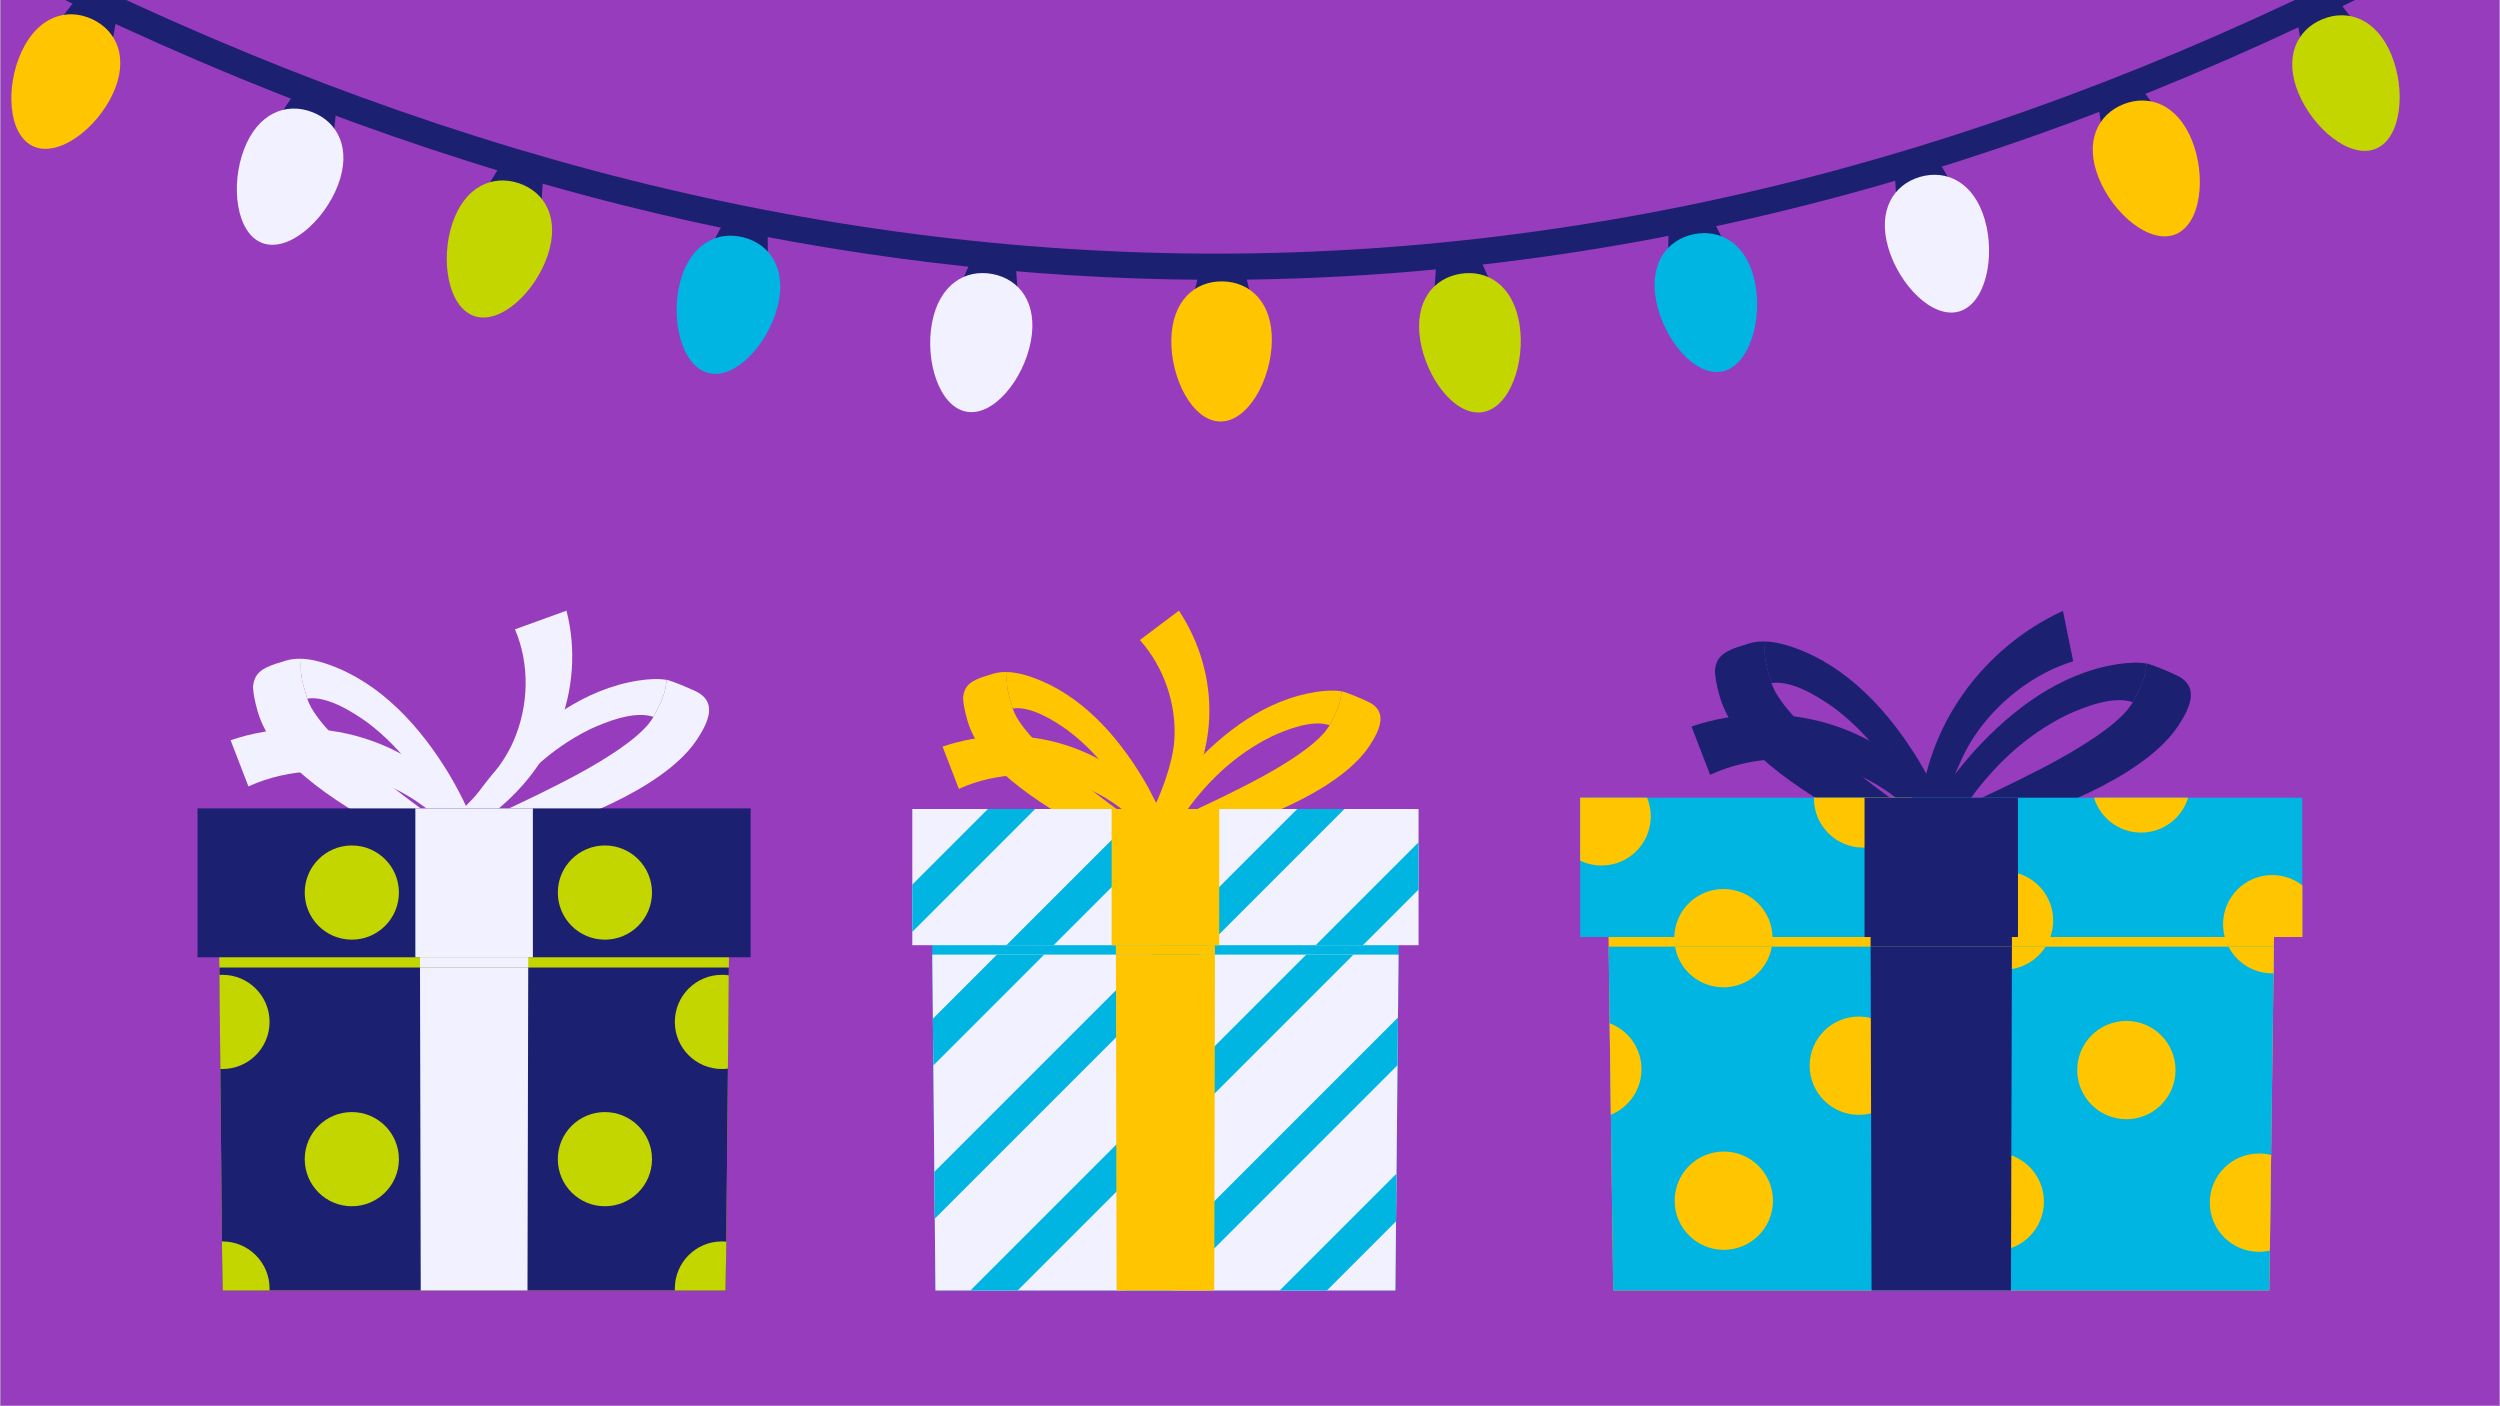 <svg xmlns="http://www.w3.org/2000/svg" xmlns:xlink="http://www.w3.org/1999/xlink" width="1360" zoomAndPan="magnify" viewBox="0 0 1020 573.75" height="765" preserveAspectRatio="xMidYMid meet" version="1.0"><rect x="0" y="0" width="1020" height="573.75" fill="#808080" stroke="none"/><defs><clipPath id="b6badfa23d"><path d="M 0.223 0 L 1019.777 0 L 1019.777 573.5 L 0.223 573.5 Z M 0.223 0 " clip-rule="nonzero"/></clipPath><clipPath id="f366f0a6b2"><path d="M 465 249.145 L 494 249.145 L 494 334 L 465 334 Z M 465 249.145 " clip-rule="nonzero"/></clipPath><clipPath id="b860c3f4f0"><path d="M 380.016 376.219 L 570.793 376.219 L 570.793 526.523 L 380.016 526.523 Z M 380.016 376.219 " clip-rule="nonzero"/></clipPath><clipPath id="7b32506c24"><path d="M 380.352 389.434 L 570.793 389.434 L 570.793 526.523 L 380.352 526.523 Z M 380.352 389.434 " clip-rule="nonzero"/></clipPath><clipPath id="2d7184756f"><path d="M 372.219 330 L 578.77 330 L 578.77 385.707 L 372.219 385.707 Z M 372.219 330 " clip-rule="nonzero"/></clipPath><clipPath id="6b772f1feb"><path d="M 372.195 330 L 423 330 L 423 381 L 372.195 381 Z M 372.195 330 " clip-rule="nonzero"/></clipPath><clipPath id="3ff77f0f70"><path d="M 395.262 389.434 L 552.492 389.434 L 552.492 526.523 L 395.262 526.523 Z M 395.262 389.434 " clip-rule="nonzero"/></clipPath><clipPath id="906fbb9e36"><path d="M 536.566 343.348 L 578.77 343.348 L 578.77 385.707 L 536.566 385.707 Z M 536.566 343.348 " clip-rule="nonzero"/></clipPath><clipPath id="e180896726"><path d="M 458.629 415 L 570.453 415 L 570.453 526.523 L 458.629 526.523 Z M 458.629 415 " clip-rule="nonzero"/></clipPath><clipPath id="0ab51de9c3"><path d="M 521.656 478.551 L 569.777 478.551 L 569.777 526.523 L 521.656 526.523 Z M 521.656 478.551 " clip-rule="nonzero"/></clipPath><clipPath id="54c3d29f8e"><path d="M 455.242 389.434 L 495.902 389.434 L 495.902 526.523 L 455.242 526.523 Z M 455.242 389.434 " clip-rule="nonzero"/></clipPath><clipPath id="ab2634d456"><path d="M 186 249.145 L 234 249.145 L 234 335 L 186 335 Z M 186 249.145 " clip-rule="nonzero"/></clipPath><clipPath id="5200d2b95b"><path d="M 89.031 380.562 L 297.734 380.562 L 297.734 526.523 L 89.031 526.523 Z M 89.031 380.562 " clip-rule="nonzero"/></clipPath><clipPath id="4c38da89a7"><path d="M 89.383 394.617 L 297.383 394.617 L 297.383 526.523 L 89.383 526.523 Z M 89.383 394.617 " clip-rule="nonzero"/></clipPath><clipPath id="0d13fe4476"><path d="M 80.598 329.613 L 306.25 329.613 L 306.25 390.75 L 80.598 390.75 Z M 80.598 329.613 " clip-rule="nonzero"/></clipPath><clipPath id="96d77e8b97"><path d="M 171.25 394.617 L 215.52 394.617 L 215.52 526.523 L 171.25 526.523 Z M 171.25 394.617 " clip-rule="nonzero"/></clipPath><clipPath id="468d384185"><path d="M 90.438 506.348 L 110 506.348 L 110 526.523 L 90.438 526.523 Z M 90.438 506.348 " clip-rule="nonzero"/></clipPath><clipPath id="8782f2ab3d"><path d="M 275.25 506.348 L 296.332 506.348 L 296.332 526.523 L 275.25 526.523 Z M 275.25 506.348 " clip-rule="nonzero"/></clipPath><clipPath id="c6e511979f"><path d="M 783 249.145 L 846 249.145 L 846 337 L 783 337 Z M 783 249.145 " clip-rule="nonzero"/></clipPath><clipPath id="953cf691ef"><path d="M 656 372.867 L 928 372.867 L 928 526.523 L 656 526.523 Z M 656 372.867 " clip-rule="nonzero"/></clipPath><clipPath id="823dc3534b"><path d="M 656.27 386 L 928 386 L 928 526.523 L 656.27 526.523 Z M 656.27 386 " clip-rule="nonzero"/></clipPath><clipPath id="9ae7718850"><path d="M 644.703 325.152 L 939.324 325.152 L 939.324 382.625 L 644.703 382.625 Z M 644.703 325.152 " clip-rule="nonzero"/></clipPath><clipPath id="1184c1527e"><path d="M 644.703 325 L 674 325 L 674 354 L 644.703 354 Z M 644.703 325 " clip-rule="nonzero"/></clipPath><clipPath id="84684ab8be"><path d="M 907 357 L 939.324 357 L 939.324 382.625 L 907 382.625 Z M 907 357 " clip-rule="nonzero"/></clipPath><clipPath id="01e40cec48"><path d="M 763 386 L 821 386 L 821 526.523 L 763 526.523 Z M 763 386 " clip-rule="nonzero"/></clipPath><clipPath id="b6e47a6fa6"><path d="M 196 65 L 222 65 L 222 89 L 196 89 Z M 196 65 " clip-rule="nonzero"/></clipPath><clipPath id="663de3efae"><path d="M 2.305 -48.562 L 1001.441 -29.684 L 997.449 181.688 L -1.688 162.805 Z M 2.305 -48.562 " clip-rule="nonzero"/></clipPath><clipPath id="b2819c6e92"><path d="M 2.305 -48.562 L 1001.441 -29.684 L 997.449 181.688 L -1.688 162.805 Z M 2.305 -48.562 " clip-rule="nonzero"/></clipPath><clipPath id="5d8d2aad30"><path d="M 182 73 L 226 73 L 226 130 L 182 130 Z M 182 73 " clip-rule="nonzero"/></clipPath><clipPath id="89b1dc3a4c"><path d="M 2.305 -48.562 L 1001.441 -29.684 L 997.449 181.688 L -1.688 162.805 Z M 2.305 -48.562 " clip-rule="nonzero"/></clipPath><clipPath id="4f0adf50c8"><path d="M 2.305 -48.562 L 1001.441 -29.684 L 997.449 181.688 L -1.688 162.805 Z M 2.305 -48.562 " clip-rule="nonzero"/></clipPath><clipPath id="03d1241dc6"><path d="M 111 36 L 138 36 L 138 60 L 111 60 Z M 111 36 " clip-rule="nonzero"/></clipPath><clipPath id="9159be647e"><path d="M 2.305 -48.562 L 1001.441 -29.684 L 997.449 181.688 L -1.688 162.805 Z M 2.305 -48.562 " clip-rule="nonzero"/></clipPath><clipPath id="c33ab1a517"><path d="M 2.305 -48.562 L 1001.441 -29.684 L 997.449 181.688 L -1.688 162.805 Z M 2.305 -48.562 " clip-rule="nonzero"/></clipPath><clipPath id="2247b32f2d"><path d="M 96 44 L 141 44 L 141 100 L 96 100 Z M 96 44 " clip-rule="nonzero"/></clipPath><clipPath id="7aa1f9b839"><path d="M 2.305 -48.562 L 1001.441 -29.684 L 997.449 181.688 L -1.688 162.805 Z M 2.305 -48.562 " clip-rule="nonzero"/></clipPath><clipPath id="2f13165095"><path d="M 2.305 -48.562 L 1001.441 -29.684 L 997.449 181.688 L -1.688 162.805 Z M 2.305 -48.562 " clip-rule="nonzero"/></clipPath><clipPath id="fd623ac5b5"><path d="M 584 104 L 611 104 L 611 124 L 584 124 Z M 584 104 " clip-rule="nonzero"/></clipPath><clipPath id="3caf175037"><path d="M 2.305 -48.562 L 1001.441 -29.684 L 997.449 181.688 L -1.688 162.805 Z M 2.305 -48.562 " clip-rule="nonzero"/></clipPath><clipPath id="88a1abc674"><path d="M 2.305 -48.562 L 1001.441 -29.684 L 997.449 181.688 L -1.688 162.805 Z M 2.305 -48.562 " clip-rule="nonzero"/></clipPath><clipPath id="33663e44ce"><path d="M 578 111 L 621 111 L 621 169 L 578 169 Z M 578 111 " clip-rule="nonzero"/></clipPath><clipPath id="5b352ff918"><path d="M 2.305 -48.562 L 1001.441 -29.684 L 997.449 181.688 L -1.688 162.805 Z M 2.305 -48.562 " clip-rule="nonzero"/></clipPath><clipPath id="6134446e16"><path d="M 2.305 -48.562 L 1001.441 -29.684 L 997.449 181.688 L -1.688 162.805 Z M 2.305 -48.562 " clip-rule="nonzero"/></clipPath><clipPath id="910a314bae"><path d="M 936 0 L 964 0 L 964 23 L 936 23 Z M 936 0 " clip-rule="nonzero"/></clipPath><clipPath id="9ac8741725"><path d="M 2.305 -48.562 L 1001.441 -29.684 L 997.449 181.688 L -1.688 162.805 Z M 2.305 -48.562 " clip-rule="nonzero"/></clipPath><clipPath id="6072c6bdd4"><path d="M 2.305 -48.562 L 1001.441 -29.684 L 997.449 181.688 L -1.688 162.805 Z M 2.305 -48.562 " clip-rule="nonzero"/></clipPath><clipPath id="8938b8dee5"><path d="M 935 6 L 980 6 L 980 62 L 935 62 Z M 935 6 " clip-rule="nonzero"/></clipPath><clipPath id="7b68920b7f"><path d="M 2.305 -48.562 L 1001.441 -29.684 L 997.449 181.688 L -1.688 162.805 Z M 2.305 -48.562 " clip-rule="nonzero"/></clipPath><clipPath id="7bdccd4f7a"><path d="M 2.305 -48.562 L 1001.441 -29.684 L 997.449 181.688 L -1.688 162.805 Z M 2.305 -48.562 " clip-rule="nonzero"/></clipPath><clipPath id="bdfd9c1e57"><path d="M 21 0 L 48 0 L 48 23 L 21 23 Z M 21 0 " clip-rule="nonzero"/></clipPath><clipPath id="102d62dd09"><path d="M 2.305 -48.562 L 1001.441 -29.684 L 997.449 181.688 L -1.688 162.805 Z M 2.305 -48.562 " clip-rule="nonzero"/></clipPath><clipPath id="ccac2fc63c"><path d="M 2.305 -48.562 L 1001.441 -29.684 L 997.449 181.688 L -1.688 162.805 Z M 2.305 -48.562 " clip-rule="nonzero"/></clipPath><clipPath id="724c1a7c5d"><path d="M 4 5 L 50 5 L 50 61 L 4 61 Z M 4 5 " clip-rule="nonzero"/></clipPath><clipPath id="bfc0bccc12"><path d="M 2.305 -48.562 L 1001.441 -29.684 L 997.449 181.688 L -1.688 162.805 Z M 2.305 -48.562 " clip-rule="nonzero"/></clipPath><clipPath id="5ff9f29e96"><path d="M 2.305 -48.562 L 1001.441 -29.684 L 997.449 181.688 L -1.688 162.805 Z M 2.305 -48.562 " clip-rule="nonzero"/></clipPath><clipPath id="66aacd4fe9"><path d="M 855 33 L 883 33 L 883 57 L 855 57 Z M 855 33 " clip-rule="nonzero"/></clipPath><clipPath id="db228dcbf3"><path d="M 2.305 -48.562 L 1001.441 -29.684 L 997.449 181.688 L -1.688 162.805 Z M 2.305 -48.562 " clip-rule="nonzero"/></clipPath><clipPath id="d668c1110c"><path d="M 2.305 -48.562 L 1001.441 -29.684 L 997.449 181.688 L -1.688 162.805 Z M 2.305 -48.562 " clip-rule="nonzero"/></clipPath><clipPath id="a9779f5d80"><path d="M 853 41 L 898 41 L 898 97 L 853 97 Z M 853 41 " clip-rule="nonzero"/></clipPath><clipPath id="d85ec22ac9"><path d="M 2.305 -48.562 L 1001.441 -29.684 L 997.449 181.688 L -1.688 162.805 Z M 2.305 -48.562 " clip-rule="nonzero"/></clipPath><clipPath id="292884b3d8"><path d="M 2.305 -48.562 L 1001.441 -29.684 L 997.449 181.688 L -1.688 162.805 Z M 2.305 -48.562 " clip-rule="nonzero"/></clipPath><clipPath id="8c7884ca21"><path d="M 485 108 L 512 108 L 512 126 L 485 126 Z M 485 108 " clip-rule="nonzero"/></clipPath><clipPath id="002bfe21db"><path d="M 2.305 -48.562 L 1001.441 -29.684 L 997.449 181.688 L -1.688 162.805 Z M 2.305 -48.562 " clip-rule="nonzero"/></clipPath><clipPath id="77753f2311"><path d="M 2.305 -48.562 L 1001.441 -29.684 L 997.449 181.688 L -1.688 162.805 Z M 2.305 -48.562 " clip-rule="nonzero"/></clipPath><clipPath id="bda78ca50e"><path d="M 477 114 L 519 114 L 519 172 L 477 172 Z M 477 114 " clip-rule="nonzero"/></clipPath><clipPath id="9f156b1f95"><path d="M 2.305 -48.562 L 1001.441 -29.684 L 997.449 181.688 L -1.688 162.805 Z M 2.305 -48.562 " clip-rule="nonzero"/></clipPath><clipPath id="4a8adaffb7"><path d="M 2.305 -48.562 L 1001.441 -29.684 L 997.449 181.688 L -1.688 162.805 Z M 2.305 -48.562 " clip-rule="nonzero"/></clipPath><clipPath id="720e96c3cb"><path d="M 288 88 L 314 88 L 314 111 L 288 111 Z M 288 88 " clip-rule="nonzero"/></clipPath><clipPath id="a8a4c41cbc"><path d="M 2.305 -48.562 L 1001.441 -29.684 L 997.449 181.688 L -1.688 162.805 Z M 2.305 -48.562 " clip-rule="nonzero"/></clipPath><clipPath id="45bcbdee13"><path d="M 2.305 -48.562 L 1001.441 -29.684 L 997.449 181.688 L -1.688 162.805 Z M 2.305 -48.562 " clip-rule="nonzero"/></clipPath><clipPath id="9ce9094dff"><path d="M 276 96 L 319 96 L 319 153 L 276 153 Z M 276 96 " clip-rule="nonzero"/></clipPath><clipPath id="47d73c7fe6"><path d="M 2.305 -48.562 L 1001.441 -29.684 L 997.449 181.688 L -1.688 162.805 Z M 2.305 -48.562 " clip-rule="nonzero"/></clipPath><clipPath id="a8f60909bf"><path d="M 2.305 -48.562 L 1001.441 -29.684 L 997.449 181.688 L -1.688 162.805 Z M 2.305 -48.562 " clip-rule="nonzero"/></clipPath><clipPath id="41b531633b"><path d="M 680 87 L 706 87 L 706 109 L 680 109 Z M 680 87 " clip-rule="nonzero"/></clipPath><clipPath id="423953c3e0"><path d="M 2.305 -48.562 L 1001.441 -29.684 L 997.449 181.688 L -1.688 162.805 Z M 2.305 -48.562 " clip-rule="nonzero"/></clipPath><clipPath id="11c450bb5f"><path d="M 2.305 -48.562 L 1001.441 -29.684 L 997.449 181.688 L -1.688 162.805 Z M 2.305 -48.562 " clip-rule="nonzero"/></clipPath><clipPath id="6c3334e4fa"><path d="M 675 95 L 717 95 L 717 152 L 675 152 Z M 675 95 " clip-rule="nonzero"/></clipPath><clipPath id="439247e275"><path d="M 2.305 -48.562 L 1001.441 -29.684 L 997.449 181.688 L -1.688 162.805 Z M 2.305 -48.562 " clip-rule="nonzero"/></clipPath><clipPath id="21a943f34e"><path d="M 2.305 -48.562 L 1001.441 -29.684 L 997.449 181.688 L -1.688 162.805 Z M 2.305 -48.562 " clip-rule="nonzero"/></clipPath><clipPath id="e882669e59"><path d="M 390 103 L 416 103 L 416 125 L 390 125 Z M 390 103 " clip-rule="nonzero"/></clipPath><clipPath id="ba4a732e85"><path d="M 2.305 -48.562 L 1001.441 -29.684 L 997.449 181.688 L -1.688 162.805 Z M 2.305 -48.562 " clip-rule="nonzero"/></clipPath><clipPath id="7b2d7dc00e"><path d="M 2.305 -48.562 L 1001.441 -29.684 L 997.449 181.688 L -1.688 162.805 Z M 2.305 -48.562 " clip-rule="nonzero"/></clipPath><clipPath id="7bd12812c5"><path d="M 379 111 L 422 111 L 422 169 L 379 169 Z M 379 111 " clip-rule="nonzero"/></clipPath><clipPath id="f5c34dea92"><path d="M 2.305 -48.562 L 1001.441 -29.684 L 997.449 181.688 L -1.688 162.805 Z M 2.305 -48.562 " clip-rule="nonzero"/></clipPath><clipPath id="af6217249b"><path d="M 2.305 -48.562 L 1001.441 -29.684 L 997.449 181.688 L -1.688 162.805 Z M 2.305 -48.562 " clip-rule="nonzero"/></clipPath><clipPath id="9a7d55f16c"><path d="M 772 63 L 799 63 L 799 86 L 772 86 Z M 772 63 " clip-rule="nonzero"/></clipPath><clipPath id="271f5c612d"><path d="M 2.305 -48.562 L 1001.441 -29.684 L 997.449 181.688 L -1.688 162.805 Z M 2.305 -48.562 " clip-rule="nonzero"/></clipPath><clipPath id="7cc900a717"><path d="M 2.305 -48.562 L 1001.441 -29.684 L 997.449 181.688 L -1.688 162.805 Z M 2.305 -48.562 " clip-rule="nonzero"/></clipPath><clipPath id="cc1c895162"><path d="M 769 71 L 812 71 L 812 128 L 769 128 Z M 769 71 " clip-rule="nonzero"/></clipPath><clipPath id="f020474c2e"><path d="M 2.305 -48.562 L 1001.441 -29.684 L 997.449 181.688 L -1.688 162.805 Z M 2.305 -48.562 " clip-rule="nonzero"/></clipPath><clipPath id="cdbd961cfe"><path d="M 2.305 -48.562 L 1001.441 -29.684 L 997.449 181.688 L -1.688 162.805 Z M 2.305 -48.562 " clip-rule="nonzero"/></clipPath><clipPath id="80fc06a512"><path d="M 2 0 L 1001 0 L 1001 115 L 2 115 Z M 2 0 " clip-rule="nonzero"/></clipPath><clipPath id="7090e5556c"><path d="M 2.305 -48.562 L 1001.441 -29.684 L 997.449 181.688 L -1.688 162.805 Z M 2.305 -48.562 " clip-rule="nonzero"/></clipPath><clipPath id="fc1e2e88a4"><path d="M 2.305 -48.562 L 1001.441 -29.684 L 997.449 181.688 L -1.688 162.805 Z M 2.305 -48.562 " clip-rule="nonzero"/></clipPath></defs><g clip-path="url(#b6badfa23d)"><path fill="#ffffff" d="M 0.223 0 L 1019.777 0 L 1019.777 573.5 L 0.223 573.5 Z M 0.223 0 " fill-opacity="1" fill-rule="nonzero"/><path fill="#963cbd" d="M 0.223 0 L 1019.777 0 L 1019.777 573.5 L 0.223 573.5 Z M 0.223 0 " fill-opacity="1" fill-rule="nonzero"/></g><path fill="#ffc600" d="M 465.977 337.594 C 458.805 329.98 449.996 323.988 440.246 320.328 C 424.543 314.289 406.445 314.969 391.219 321.859 C 391.219 321.859 384.562 304.602 384.562 304.602 C 400.504 299.215 418.023 298.805 434.02 303.746 C 449.625 308.5 463.633 318.352 473.559 331.223 L 465.977 337.594 " fill-opacity="1" fill-rule="nonzero"/><path fill="#ffc600" d="M 476.48 338.137 L 467.27 341.77 C 467 341.062 466.719 340.363 466.434 339.664 L 467.07 338.523 C 466.535 338.129 465.996 337.727 465.457 337.336 C 458.844 321.977 449.023 308.09 435.789 298.09 C 430.172 294.016 420.426 287.887 413.168 289.082 L 411.723 284.027 C 410.812 280.82 410.543 277.484 410.91 274.191 C 414.449 274.285 417.941 275.227 421.148 276.344 C 440.742 283.234 455.414 299.617 465.91 316.887 C 469.988 323.641 473.445 330.855 476.48 338.137 " fill-opacity="1" fill-rule="nonzero"/><path fill="#ffc600" d="M 466.434 339.664 L 462.227 347.164 C 445.672 340.328 417.742 326.102 403.137 309.23 C 401.566 307.277 400.156 305.289 398.926 303.273 C 398.863 303.168 398.801 303.07 398.734 302.961 C 396.953 300 395.566 296.977 394.691 293.914 C 394.109 291.895 393.68 290.094 393.379 288.477 C 393.297 287.965 393.211 287.477 393.148 287.004 L 393.148 286.996 C 393.043 286.219 392.969 285.488 392.938 284.805 C 392.949 284.52 392.977 284.254 393.012 283.992 C 393.125 283.105 393.332 282.328 393.629 281.637 C 395.262 277.766 399.598 276.598 405.223 274.871 C 407.098 274.301 409.016 274.137 410.91 274.191 C 410.832 274.887 410.781 275.57 410.762 276.266 C 410.742 277.07 410.754 277.871 410.805 278.68 C 410.875 279.754 411.008 280.82 411.215 281.883 C 411.348 282.605 411.52 283.32 411.723 284.027 L 413.168 289.082 C 413.586 290.109 413.953 291.113 414.695 292.473 C 415.227 293.383 415.797 294.277 416.406 295.141 C 417.363 296.512 418.395 297.828 419.508 299.121 C 419.652 299.305 419.816 299.488 419.973 299.672 C 421.195 301.09 422.504 302.477 423.848 303.859 C 431.523 311.617 440.062 318.398 448.883 325.09 C 454.301 329.23 459.891 333.219 465.457 337.336 C 465.797 338.105 466.117 338.887 466.434 339.664 " fill-opacity="1" fill-rule="nonzero"/><path fill="#ffc600" d="M 471.77 331.652 L 480.117 336.75 C 480.504 336.121 480.906 335.5 481.312 334.883 L 480.891 333.68 C 481.492 333.395 482.086 333.105 482.684 332.828 C 491.914 319.305 504.008 307.754 518.746 300.523 C 524.969 297.613 535.598 293.473 542.477 295.895 L 544.797 291.312 C 546.266 288.41 547.129 285.262 547.363 282.051 C 543.891 281.516 540.305 281.801 536.973 282.305 C 516.582 285.441 499.293 298.523 485.922 313.188 C 480.727 318.93 476.047 325.223 471.77 331.652 " fill-opacity="1" fill-rule="nonzero"/><path fill="#ffc600" d="M 558.77 304.27 C 557.801 305.742 556.676 307.195 555.418 308.609 C 540.027 325.934 504.52 338.551 484.074 342.797 L 481.309 334.883 C 481.762 334.191 482.211 333.504 482.68 332.824 C 488.867 329.871 495.047 327.043 501.09 324.035 C 510.914 319.191 520.477 314.211 529.375 308.145 C 531.723 306.508 533.973 304.867 536.047 303.09 C 537.586 301.773 539.043 300.375 540.367 298.867 C 541.344 297.699 541.883 296.801 542.477 295.898 L 544.797 291.316 C 546.266 288.406 547.129 285.262 547.359 282.051 C 549.223 282.328 557.621 285.887 559.285 286.883 C 565.664 290.695 563.465 297.121 558.77 304.27 " fill-opacity="1" fill-rule="nonzero"/><g clip-path="url(#f366f0a6b2)"><path fill="#ffc600" d="M 468.707 333.574 C 473.348 325.406 478.559 311.344 479.117 302.031 C 480.125 287.223 474.848 272.113 465.066 261.121 L 481 249.145 C 489.516 261.988 493.988 277.371 493.367 292.652 C 492.824 307.387 487.445 321.953 478.484 333.574 L 468.707 333.574 " fill-opacity="1" fill-rule="nonzero"/></g><g clip-path="url(#b860c3f4f0)"><path fill="#00b5e2" d="M 570.742 376.547 L 570.652 385.645 L 570.621 389.484 L 570.375 415.152 L 570.191 434.598 L 569.77 478.855 L 569.582 498.297 L 569.312 526.844 L 381.672 526.844 L 381.391 497.215 L 381.211 478.125 L 380.797 434.711 L 380.613 415.629 L 380.367 389.484 L 380.332 385.645 L 380.246 376.547 L 570.742 376.547 " fill-opacity="1" fill-rule="nonzero"/></g><g clip-path="url(#7b32506c24)"><path fill="#f2f1ff" d="M 570.621 389.484 L 570.375 415.152 L 570.191 434.598 L 569.77 478.855 L 569.582 498.297 L 569.312 526.844 L 381.672 526.844 L 381.391 497.215 L 381.211 478.125 L 380.797 434.711 L 380.613 415.629 L 380.367 389.484 L 570.621 389.484 " fill-opacity="1" fill-rule="nonzero"/></g><g clip-path="url(#2d7184756f)"><path fill="#f2f1ff" d="M 578.77 330.062 L 578.77 385.645 L 372.219 385.645 L 372.219 330.062 L 578.77 330.062 " fill-opacity="1" fill-rule="nonzero"/></g><g clip-path="url(#6b772f1feb)"><path fill="#00b5e2" d="M 422.352 330.062 L 372.219 380.195 L 372.219 360.926 L 403.086 330.062 L 422.352 330.062 " fill-opacity="1" fill-rule="nonzero"/></g><path fill="#00b5e2" d="M 406.762 389.484 L 426.023 389.484 L 380.797 434.711 L 380.613 415.629 L 406.762 389.484 " fill-opacity="1" fill-rule="nonzero"/><path fill="#00b5e2" d="M 485.445 330.062 L 438.961 376.547 L 429.867 385.645 L 410.602 385.645 L 419.695 376.547 L 466.18 330.062 L 485.445 330.062 " fill-opacity="1" fill-rule="nonzero"/><path fill="#00b5e2" d="M 548.543 330.062 L 381.391 497.215 L 381.211 478.125 L 529.277 330.062 L 548.543 330.062 " fill-opacity="1" fill-rule="nonzero"/><g clip-path="url(#3ff77f0f70)"><path fill="#00b5e2" d="M 552.215 389.484 L 414.855 526.844 L 395.59 526.844 L 532.949 389.484 L 552.215 389.484 " fill-opacity="1" fill-rule="nonzero"/></g><g clip-path="url(#906fbb9e36)"><path fill="#00b5e2" d="M 578.77 343.664 L 578.77 362.93 L 556.055 385.645 L 536.789 385.645 L 578.77 343.664 " fill-opacity="1" fill-rule="nonzero"/></g><g clip-path="url(#e180896726)"><path fill="#00b5e2" d="M 570.375 415.152 L 570.191 434.598 L 477.949 526.844 L 458.684 526.844 L 570.375 415.152 " fill-opacity="1" fill-rule="nonzero"/></g><g clip-path="url(#0ab51de9c3)"><path fill="#00b5e2" d="M 569.77 478.855 L 569.582 498.297 L 541.043 526.844 L 521.777 526.844 L 569.77 478.855 " fill-opacity="1" fill-rule="nonzero"/></g><g clip-path="url(#54c3d29f8e)"><path fill="#ffc600" d="M 495.703 389.484 L 495.422 526.844 L 455.562 526.844 L 455.285 389.484 L 495.703 389.484 " fill-opacity="1" fill-rule="nonzero"/></g><path fill="#ffc600" d="M 497.434 385.645 L 453.555 385.645 L 453.555 330.062 L 497.434 330.062 L 497.434 385.645 " fill-opacity="1" fill-rule="nonzero"/><path fill="#ffc600" d="M 495.703 385.645 L 495.703 389.484 L 455.281 389.484 L 455.281 385.645 L 495.703 385.645 " fill-opacity="1" fill-rule="nonzero"/><path fill="#f2f1ff" d="M 183.035 338.055 C 175.203 329.734 165.578 323.188 154.926 319.188 C 137.77 312.59 117.992 313.332 101.359 320.859 L 94.082 302.004 C 111.504 296.121 130.641 295.672 148.121 301.07 C 165.172 306.266 180.477 317.027 191.32 331.094 L 183.035 338.055 " fill-opacity="1" fill-rule="nonzero"/><path fill="#f2f1ff" d="M 194.516 338.645 L 184.453 342.617 C 184.156 341.844 183.848 341.082 183.539 340.316 L 184.234 339.07 C 183.648 338.637 183.062 338.195 182.473 337.77 C 175.246 320.992 164.516 305.82 150.059 294.891 C 143.918 290.438 133.27 283.742 125.34 285.051 L 123.762 279.523 C 122.766 276.023 122.469 272.375 122.871 268.781 C 126.738 268.883 130.555 269.91 134.059 271.129 C 155.469 278.66 171.496 296.559 182.969 315.426 C 187.422 322.809 191.199 330.691 194.516 338.645 " fill-opacity="1" fill-rule="nonzero"/><path fill="#f2f1ff" d="M 183.539 340.316 L 178.941 348.508 C 160.855 341.039 130.34 325.496 114.379 307.062 C 112.664 304.93 111.125 302.758 109.777 300.555 C 109.707 300.441 109.641 300.332 109.57 300.215 C 107.621 296.977 106.109 293.676 105.148 290.328 C 104.516 288.121 104.043 286.156 103.719 284.387 C 103.625 283.828 103.535 283.297 103.465 282.777 L 103.465 282.77 C 103.348 281.918 103.27 281.125 103.23 280.375 C 103.25 280.066 103.277 279.773 103.316 279.484 C 103.441 278.52 103.664 277.668 103.988 276.91 C 105.777 272.684 110.512 271.406 116.656 269.523 C 118.707 268.895 120.801 268.719 122.871 268.781 C 122.789 269.539 122.734 270.289 122.711 271.043 C 122.688 271.926 122.703 272.801 122.758 273.68 C 122.832 274.855 122.98 276.023 123.203 277.184 C 123.352 277.969 123.539 278.75 123.762 279.523 L 125.34 285.051 C 125.793 286.172 126.195 287.27 127.008 288.754 C 127.586 289.75 128.215 290.723 128.879 291.668 C 129.922 293.164 131.051 294.605 132.266 296.02 C 132.426 296.219 132.602 296.422 132.773 296.621 C 134.113 298.168 135.539 299.684 137.008 301.195 C 145.395 309.668 154.727 317.078 164.363 324.391 C 170.285 328.914 176.391 333.273 182.473 337.77 C 182.844 338.613 183.191 339.465 183.539 340.316 " fill-opacity="1" fill-rule="nonzero"/><path fill="#f2f1ff" d="M 189.367 331.559 L 198.488 337.133 C 198.914 336.445 199.352 335.77 199.793 335.09 L 199.336 333.777 C 199.988 333.469 200.641 333.148 201.293 332.844 C 211.379 318.07 224.594 305.449 240.695 297.547 C 247.496 294.371 259.109 289.848 266.625 292.492 L 269.16 287.484 C 270.766 284.312 271.711 280.875 271.965 277.367 C 268.168 276.781 264.25 277.094 260.609 277.645 C 238.332 281.07 219.441 295.363 204.836 311.387 C 199.152 317.664 194.039 324.535 189.367 331.559 " fill-opacity="1" fill-rule="nonzero"/><path fill="#f2f1ff" d="M 284.43 301.645 C 283.367 303.254 282.141 304.84 280.766 306.387 C 263.945 325.312 225.152 339.102 202.812 343.738 L 199.793 335.094 C 200.289 334.336 200.777 333.586 201.289 332.844 C 208.047 329.617 214.801 326.523 221.406 323.242 C 232.137 317.949 242.586 312.504 252.309 305.875 C 254.875 304.09 257.336 302.297 259.598 300.352 C 261.285 298.918 262.871 297.387 264.32 295.738 C 265.387 294.465 265.973 293.48 266.625 292.492 L 269.156 287.488 C 270.762 284.309 271.707 280.875 271.961 277.367 C 273.996 277.672 283.176 281.559 284.988 282.645 C 291.961 286.812 289.559 293.832 284.43 301.645 " fill-opacity="1" fill-rule="nonzero"/><g clip-path="url(#ab2634d456)"><path fill="#f2f1ff" d="M 186.723 331.973 C 194.602 324.969 205.277 312.098 209.348 302.73 C 215.941 287.871 216.133 270.863 210.105 256.762 L 231.125 249.152 C 235.145 264.781 234.02 281.832 227.645 297.289 C 221.559 312.211 210.516 325.551 196.867 334.824 L 191.754 333.387 L 186.723 331.973 " fill-opacity="1" fill-rule="nonzero"/></g><g clip-path="url(#5200d2b95b)"><path fill="#c4d600" d="M 297.508 380.613 L 297.41 390.551 L 297.375 394.746 L 297.109 422.793 L 296.91 444.043 L 296.445 492.398 L 296.242 513.645 L 295.945 526.836 L 90.93 526.836 L 90.617 512.461 L 90.422 491.602 L 89.973 444.164 L 89.77 423.316 L 89.504 394.746 L 89.465 390.551 L 89.371 380.613 L 297.508 380.613 " fill-opacity="1" fill-rule="nonzero"/></g><g clip-path="url(#4c38da89a7)"><path fill="#1b2071" d="M 297.379 394.75 L 297.363 395.902 L 297.348 397.934 L 297.297 403.707 L 297.258 406.723 L 297.109 422.801 L 296.988 435.992 L 296.91 444.043 L 296.57 479.625 L 296.547 481.727 L 296.547 481.734 L 296.449 491.383 L 296.441 492.398 L 296.418 495.066 L 296.336 504.371 L 296.312 506.586 L 296.312 506.629 L 296.242 513.652 L 295.941 526.836 L 90.926 526.836 L 90.617 512.461 L 90.562 506.508 L 90.418 491.605 L 90.086 456.262 L 89.973 444.168 L 89.902 436.57 L 89.895 436.133 L 89.773 423.312 L 89.535 397.77 L 89.504 394.75 L 297.379 394.75 " fill-opacity="1" fill-rule="nonzero"/></g><g clip-path="url(#0d13fe4476)"><path fill="#1b2071" d="M 306.281 329.828 L 306.281 390.555 L 80.598 390.555 L 80.598 329.828 L 306.281 329.828 " fill-opacity="1" fill-rule="nonzero"/></g><path fill="#f2f1ff" d="M 215.516 390.555 L 215.516 394.75 L 171.355 394.75 L 171.355 390.555 L 215.516 390.555 " fill-opacity="1" fill-rule="nonzero"/><g clip-path="url(#96d77e8b97)"><path fill="#f2f1ff" d="M 215.516 394.75 L 215.215 526.836 L 171.66 526.836 L 171.359 394.75 L 215.516 394.75 " fill-opacity="1" fill-rule="nonzero"/></g><path fill="#f2f1ff" d="M 217.41 390.555 L 169.465 390.555 L 169.465 329.824 L 217.41 329.824 L 217.41 390.555 " fill-opacity="1" fill-rule="nonzero"/><g clip-path="url(#468d384185)"><path fill="#c4d600" d="M 109.984 525.715 C 109.984 526.09 109.977 526.469 109.953 526.836 L 90.926 526.836 L 90.617 512.461 L 90.562 506.508 C 90.633 506.5 90.703 506.5 90.77 506.5 C 101.383 506.5 109.984 515.105 109.984 525.715 " fill-opacity="1" fill-rule="nonzero"/></g><path fill="#c4d600" d="M 162.758 472.938 C 162.758 483.551 154.156 492.152 143.543 492.152 C 132.934 492.152 124.328 483.551 124.328 472.938 C 124.328 462.328 132.934 453.723 143.543 453.723 C 154.156 453.723 162.758 462.328 162.758 472.938 " fill-opacity="1" fill-rule="nonzero"/><path fill="#c4d600" d="M 109.984 416.941 C 109.984 427.551 101.383 436.156 90.77 436.156 C 90.48 436.156 90.188 436.148 89.895 436.133 L 89.773 423.312 L 89.535 397.77 C 89.941 397.742 90.355 397.727 90.77 397.727 C 101.383 397.727 109.984 406.328 109.984 416.941 " fill-opacity="1" fill-rule="nonzero"/><path fill="#c4d600" d="M 162.758 364.164 C 162.758 374.777 154.156 383.379 143.543 383.379 C 132.934 383.379 124.328 374.777 124.328 364.164 C 124.328 353.555 132.934 344.949 143.543 344.949 C 154.156 344.949 162.758 353.555 162.758 364.164 " fill-opacity="1" fill-rule="nonzero"/><path fill="#c4d600" d="M 266.02 472.938 C 266.02 483.551 257.414 492.152 246.805 492.152 C 236.191 492.152 227.59 483.551 227.59 472.938 C 227.59 462.328 236.191 453.723 246.805 453.723 C 257.414 453.723 266.02 462.328 266.02 472.938 " fill-opacity="1" fill-rule="nonzero"/><path fill="#c4d600" d="M 266.02 364.164 C 266.02 374.777 257.414 383.379 246.805 383.379 C 236.191 383.379 227.59 374.777 227.59 364.164 C 227.59 353.555 236.191 344.949 246.805 344.949 C 257.414 344.949 266.02 353.555 266.02 364.164 " fill-opacity="1" fill-rule="nonzero"/><g clip-path="url(#8782f2ab3d)"><path fill="#c4d600" d="M 296.312 506.586 L 296.312 506.629 L 296.242 513.652 L 295.941 526.836 L 275.359 526.836 C 275.336 526.469 275.328 526.09 275.328 525.715 C 275.328 515.105 283.93 506.5 294.543 506.5 C 295.141 506.5 295.734 506.531 296.312 506.586 " fill-opacity="1" fill-rule="nonzero"/></g><path fill="#c4d600" d="M 297.348 397.934 L 297.297 403.707 L 297.258 406.723 L 297.109 422.801 L 296.988 435.992 C 296.188 436.102 295.371 436.156 294.543 436.156 C 283.93 436.156 275.328 427.551 275.328 416.941 C 275.328 406.328 283.93 397.727 294.543 397.727 C 295.496 397.727 296.434 397.793 297.348 397.934 " fill-opacity="1" fill-rule="nonzero"/><g clip-path="url(#c6e511979f)"><path fill="#1b2071" d="M 791.293 336.395 C 793.414 325.969 799.277 309.633 805.473 300.48 C 815.227 285.859 830.215 274.574 845.855 269.801 L 841.68 249.246 C 825.727 256.508 811.184 268.512 800.785 283.359 C 790.711 297.645 784.621 314.562 783.492 330.75 L 787.422 333.594 L 791.293 336.395 " fill-opacity="1" fill-rule="nonzero"/></g><path fill="#1b2071" d="M 782.965 334.035 C 774.789 325.352 764.746 318.52 753.629 314.344 C 735.719 307.461 715.082 308.234 697.723 316.09 L 690.129 296.41 C 708.309 290.27 728.285 289.805 746.527 295.438 C 764.32 300.859 780.293 312.09 791.613 326.77 L 782.965 334.035 " fill-opacity="1" fill-rule="nonzero"/><path fill="#1b2071" d="M 794.945 334.652 L 784.441 338.797 C 784.137 337.992 783.812 337.191 783.492 336.395 L 784.215 335.094 C 783.602 334.645 782.992 334.184 782.375 333.738 C 774.836 316.227 763.641 300.391 748.547 288.984 C 742.141 284.34 731.023 277.355 722.75 278.719 L 721.102 272.949 C 720.062 269.297 719.758 265.488 720.176 261.738 C 724.207 261.844 728.195 262.914 731.848 264.191 C 754.191 272.047 770.922 290.727 782.895 310.418 C 787.539 318.121 791.484 326.352 794.945 334.652 " fill-opacity="1" fill-rule="nonzero"/><path fill="#1b2071" d="M 783.492 336.395 L 778.691 344.945 C 759.812 337.152 727.965 320.93 711.309 301.691 C 709.52 299.465 707.914 297.199 706.508 294.898 C 706.438 294.777 706.367 294.664 706.293 294.543 C 704.258 291.164 702.68 287.719 701.68 284.227 C 701.016 281.918 700.523 279.871 700.188 278.023 C 700.09 277.441 699.992 276.887 699.922 276.344 L 699.922 276.34 C 699.801 275.449 699.719 274.621 699.676 273.836 C 699.695 273.516 699.727 273.207 699.766 272.91 C 699.895 271.902 700.129 271.016 700.469 270.223 C 702.332 265.812 707.277 264.48 713.688 262.512 C 715.828 261.859 718.012 261.672 720.176 261.738 C 720.086 262.527 720.031 263.309 720.008 264.102 C 719.98 265.02 719.996 265.93 720.055 266.852 C 720.133 268.078 720.289 269.297 720.523 270.504 C 720.676 271.328 720.867 272.145 721.102 272.949 L 722.75 278.719 C 723.223 279.887 723.645 281.031 724.492 282.582 C 725.098 283.621 725.75 284.637 726.441 285.621 C 727.531 287.188 728.711 288.688 729.977 290.164 C 730.145 290.375 730.332 290.582 730.508 290.793 C 731.906 292.406 733.398 293.988 734.93 295.57 C 743.68 304.41 753.418 312.145 763.477 319.777 C 769.656 324.496 776.027 329.047 782.375 333.738 C 782.766 334.621 783.129 335.508 783.492 336.395 " fill-opacity="1" fill-rule="nonzero"/><path fill="#1b2071" d="M 789.574 327.258 L 799.09 333.07 C 799.535 332.355 799.992 331.648 800.453 330.941 L 799.977 329.57 C 800.656 329.246 801.34 328.914 802.02 328.598 C 812.543 313.18 826.336 300.008 843.141 291.758 C 850.238 288.445 862.359 283.723 870.199 286.484 L 872.848 281.258 C 874.523 277.949 875.508 274.359 875.773 270.699 C 871.812 270.086 867.723 270.414 863.926 270.988 C 840.672 274.562 820.957 289.48 805.715 306.203 C 799.785 312.754 794.449 319.926 789.574 327.258 " fill-opacity="1" fill-rule="nonzero"/><path fill="#1b2071" d="M 888.781 296.035 C 887.676 297.715 886.395 299.371 884.957 300.984 C 867.406 320.738 826.918 335.125 803.605 339.969 L 800.449 330.941 C 800.969 330.152 801.48 329.371 802.016 328.598 C 809.07 325.23 816.113 322 823.008 318.574 C 834.211 313.051 845.113 307.371 855.262 300.449 C 857.938 298.586 860.504 296.715 862.867 294.688 C 864.629 293.191 866.285 291.594 867.797 289.871 C 868.91 288.539 869.523 287.516 870.203 286.484 L 872.844 281.262 C 874.52 277.945 875.508 274.359 875.77 270.699 C 877.895 271.016 887.473 275.074 889.367 276.207 C 896.645 280.555 894.137 287.883 888.781 296.035 " fill-opacity="1" fill-rule="nonzero"/><g clip-path="url(#953cf691ef)"><path fill="#ffc600" d="M 927.918 372.996 L 927.789 382.305 L 927.746 386.23 L 927.398 412.488 L 927.133 432.383 L 926.531 477.66 L 926.266 497.551 L 925.875 526.75 L 658.191 526.75 L 657.785 496.441 L 657.527 476.914 L 656.941 432.5 L 656.68 412.977 L 656.328 386.23 L 656.277 382.305 L 656.16 372.996 L 927.918 372.996 " fill-opacity="1" fill-rule="nonzero"/></g><g clip-path="url(#823dc3534b)"><path fill="#00b5e2" d="M 927.742 386.23 L 927.602 397.113 L 927.395 412.488 L 927.133 432.383 L 926.617 471.25 L 926.527 477.652 L 926.27 497.551 L 926.098 510.23 L 925.875 526.75 L 658.195 526.75 L 657.781 496.445 L 657.527 476.914 L 657.238 454.812 L 656.945 432.496 L 656.742 417.48 L 656.68 412.98 L 656.332 386.23 L 927.742 386.23 " fill-opacity="1" fill-rule="nonzero"/></g><g clip-path="url(#9ae7718850)"><path fill="#00b5e2" d="M 939.375 325.445 L 939.375 382.301 L 644.703 382.301 L 644.703 325.445 L 939.375 325.445 " fill-opacity="1" fill-rule="nonzero"/></g><g clip-path="url(#1184c1527e)"><path fill="#ffc600" d="M 673.512 333.07 C 673.512 344.145 664.531 353.125 653.457 353.125 C 650.324 353.125 647.348 352.402 644.703 351.113 L 644.703 325.445 L 672.004 325.445 C 672.973 327.797 673.512 330.371 673.512 333.07 " fill-opacity="1" fill-rule="nonzero"/></g><path fill="#ffc600" d="M 683.41 386.23 L 722.898 386.23 C 721.266 395.66 713.047 402.824 703.156 402.824 C 693.258 402.824 685.039 395.66 683.41 386.23 " fill-opacity="1" fill-rule="nonzero"/><path fill="#ffc600" d="M 723.191 382.301 L 683.117 382.301 C 683.359 371.445 692.23 362.715 703.156 362.715 C 714.074 362.715 722.945 371.445 723.191 382.301 " fill-opacity="1" fill-rule="nonzero"/><path fill="#ffc600" d="M 780.203 325.77 C 780.203 336.844 771.23 345.824 760.148 345.824 C 749.078 345.824 740.102 336.844 740.102 325.77 C 740.102 325.66 740.102 325.551 740.109 325.445 L 780.195 325.445 C 780.203 325.551 780.203 325.66 780.203 325.77 " fill-opacity="1" fill-rule="nonzero"/><path fill="#ffc600" d="M 669.73 436.242 C 669.73 444.645 664.562 451.836 657.238 454.812 L 656.945 432.496 L 656.742 417.48 C 664.336 420.328 669.73 427.656 669.73 436.242 " fill-opacity="1" fill-rule="nonzero"/><path fill="#ffc600" d="M 723.371 489.883 C 723.371 500.961 714.391 509.938 703.316 509.938 C 692.242 509.938 683.266 500.961 683.266 489.883 C 683.266 478.812 692.242 469.832 703.316 469.832 C 714.391 469.832 723.371 478.812 723.371 489.883 " fill-opacity="1" fill-rule="nonzero"/><path fill="#ffc600" d="M 778.449 434.805 C 778.449 445.879 769.473 454.859 758.395 454.859 C 747.32 454.859 738.344 445.879 738.344 434.805 C 738.344 423.73 747.32 414.754 758.395 414.754 C 769.473 414.754 778.449 423.73 778.449 434.805 " fill-opacity="1" fill-rule="nonzero"/><path fill="#ffc600" d="M 892.754 325.445 C 890.273 333.688 882.621 339.699 873.559 339.699 C 864.496 339.699 856.844 333.688 854.359 325.445 L 892.754 325.445 " fill-opacity="1" fill-rule="nonzero"/><path fill="#ffc600" d="M 800.656 386.23 L 834.621 386.23 C 831.07 391.871 824.789 395.617 817.641 395.617 C 810.488 395.617 804.207 391.871 800.656 386.23 " fill-opacity="1" fill-rule="nonzero"/><path fill="#ffc600" d="M 837.691 375.562 C 837.691 377.93 837.285 380.195 836.531 382.301 L 798.746 382.301 C 797.992 380.195 797.586 377.93 797.586 375.562 C 797.586 364.488 806.566 355.512 817.641 355.512 C 828.715 355.512 837.691 364.488 837.691 375.562 " fill-opacity="1" fill-rule="nonzero"/><path fill="#ffc600" d="M 833.922 490.281 C 833.922 501.355 824.945 510.332 813.871 510.332 C 802.797 510.332 793.816 501.355 793.816 490.281 C 793.816 479.203 802.797 470.227 813.871 470.227 C 824.945 470.227 833.922 479.203 833.922 490.281 " fill-opacity="1" fill-rule="nonzero"/><path fill="#ffc600" d="M 887.617 436.59 C 887.617 447.664 878.637 456.641 867.562 456.641 C 856.488 456.641 847.512 447.664 847.512 436.59 C 847.512 425.512 856.488 416.535 867.562 416.535 C 878.637 416.535 887.617 425.512 887.617 436.59 " fill-opacity="1" fill-rule="nonzero"/><path fill="#ffc600" d="M 909.227 386.23 L 927.742 386.23 L 927.602 397.113 C 927.426 397.125 927.246 397.125 927.07 397.125 C 919.293 397.125 912.551 392.703 909.227 386.23 " fill-opacity="1" fill-rule="nonzero"/><g clip-path="url(#84684ab8be)"><path fill="#ffc600" d="M 939.375 361.254 L 939.375 382.301 L 907.711 382.301 C 907.254 380.637 907.016 378.891 907.016 377.082 C 907.016 366 915.996 357.027 927.07 357.027 C 931.707 357.027 935.977 358.598 939.375 361.254 " fill-opacity="1" fill-rule="nonzero"/></g><path fill="#ffc600" d="M 926.617 471.25 L 926.527 477.652 L 926.27 497.551 L 926.098 510.23 C 924.672 510.562 923.184 510.734 921.66 510.734 C 910.586 510.734 901.605 501.762 901.605 490.688 C 901.605 479.605 910.586 470.633 921.66 470.633 C 923.371 470.633 925.031 470.852 926.617 471.25 " fill-opacity="1" fill-rule="nonzero"/><g clip-path="url(#01e40cec48)"><path fill="#1b2071" d="M 820.863 386.23 L 820.469 526.75 L 763.602 526.75 L 763.207 386.23 L 820.863 386.23 " fill-opacity="1" fill-rule="nonzero"/></g><path fill="#1b2071" d="M 823.332 382.305 L 760.734 382.305 L 760.734 325.445 L 823.332 325.445 L 823.332 382.305 " fill-opacity="1" fill-rule="nonzero"/><path fill="#1b2071" d="M 820.863 382.305 L 820.863 386.23 L 763.203 386.23 L 763.203 382.305 L 820.863 382.305 " fill-opacity="1" fill-rule="nonzero"/><g clip-path="url(#b6e47a6fa6)"><g clip-path="url(#663de3efae)"><g clip-path="url(#b2819c6e92)"><path fill="#1b2071" d="M 221.652 71.273 L 205.188 65.766 L 196.211 80.559 L 220.531 88.688 Z M 221.652 71.273 " fill-opacity="1" fill-rule="nonzero"/></g></g></g><g clip-path="url(#5d8d2aad30)"><g clip-path="url(#89b1dc3a4c)"><g clip-path="url(#4f0adf50c8)"><path fill="#c4d600" d="M 223.48 104.102 C 228.488 89.129 222.414 78.34 211.676 74.746 C 200.934 71.156 189.59 76.121 184.586 91.09 C 179.578 106.062 182.801 125.371 193.543 128.965 C 204.285 132.559 218.477 119.07 223.48 104.102 Z M 223.48 104.102 " fill-opacity="1" fill-rule="nonzero"/></g></g></g><g clip-path="url(#03d1241dc6)"><g clip-path="url(#9159be647e)"><g clip-path="url(#c33ab1a517)"><path fill="#1b2071" d="M 137.422 42.641 L 121.199 36.461 L 111.621 50.871 L 135.586 60 Z M 137.422 42.641 " fill-opacity="1" fill-rule="nonzero"/></g></g></g><g clip-path="url(#2247b32f2d)"><g clip-path="url(#7aa1f9b839)"><g clip-path="url(#2f13165095)"><path fill="#f2f1ff" d="M 137.898 75.516 C 143.516 60.762 137.895 49.734 127.309 45.703 C 116.727 41.672 105.188 46.164 99.57 60.918 C 93.949 75.672 96.375 95.098 106.961 99.129 C 117.543 103.16 132.277 90.27 137.898 75.516 Z M 137.898 75.516 " fill-opacity="1" fill-rule="nonzero"/></g></g></g><g clip-path="url(#fd623ac5b5)"><g clip-path="url(#3caf175037)"><g clip-path="url(#88a1abc674)"><path fill="#1b2071" d="M 603.18 104.004 L 586.031 106.719 L 584.895 123.984 L 610.223 119.977 Z M 603.18 104.004 " fill-opacity="1" fill-rule="nonzero"/></g></g></g><g clip-path="url(#33663e44ce)"><g clip-path="url(#5b352ff918)"><g clip-path="url(#6134446e16)"><path fill="#c4d600" d="M 619.953 132.285 C 617.484 116.691 607.117 109.922 595.934 111.691 C 584.746 113.465 576.977 123.102 579.441 138.695 C 581.91 154.289 593.684 169.93 604.867 168.16 C 616.055 166.391 622.422 147.875 619.953 132.285 Z M 619.953 132.285 " fill-opacity="1" fill-rule="nonzero"/></g></g></g><g clip-path="url(#910a314bae)"><g clip-path="url(#9ac8741725)"><g clip-path="url(#6072c6bdd4)"><path fill="#1b2071" d="M 952.789 -1.312 L 936.738 5.309 L 939.645 22.363 L 963.348 12.586 Z M 952.789 -1.312 " fill-opacity="1" fill-rule="nonzero"/></g></g></g><g clip-path="url(#8938b8dee5)"><g clip-path="url(#7b68920b7f)"><g clip-path="url(#7bdccd4f7a)"><path fill="#c4d600" d="M 975.668 22.297 C 969.648 7.703 957.992 3.527 947.523 7.848 C 937.055 12.168 931.734 23.348 937.754 37.941 C 943.777 52.535 958.855 65.016 969.328 60.695 C 979.797 56.379 981.691 36.891 975.668 22.297 Z M 975.668 22.297 " fill-opacity="1" fill-rule="nonzero"/></g></g></g><g clip-path="url(#bdfd9c1e57)"><g clip-path="url(#102d62dd09)"><g clip-path="url(#ccac2fc63c)"><path fill="#1b2071" d="M 47.902 5.488 L 32.164 -1.836 L 21.578 11.848 L 44.824 22.672 Z M 47.902 5.488 " fill-opacity="1" fill-rule="nonzero"/></g></g></g><g clip-path="url(#724c1a7c5d)"><g clip-path="url(#bfc0bccc12)"><g clip-path="url(#5ff9f29e96)"><path fill="#ffc600" d="M 46.016 38.316 C 52.68 24.004 47.863 12.598 37.594 7.816 C 27.328 3.035 15.5 6.691 8.836 21.004 C 2.172 35.316 3.199 54.863 13.465 59.645 C 23.73 64.426 39.355 52.625 46.016 38.316 Z M 46.016 38.316 " fill-opacity="1" fill-rule="nonzero"/></g></g></g><g clip-path="url(#66aacd4fe9)"><g clip-path="url(#db228dcbf3)"><g clip-path="url(#d668c1110c)"><path fill="#1b2071" d="M 871.688 33.438 L 855.574 39.891 L 858.297 56.977 L 882.102 47.445 Z M 871.688 33.438 " fill-opacity="1" fill-rule="nonzero"/></g></g></g><g clip-path="url(#a9779f5d80)"><g clip-path="url(#d85ec22ac9)"><g clip-path="url(#292884b3d8)"><path fill="#ffc600" d="M 894.32 57.285 C 888.453 42.629 876.844 38.332 866.328 42.543 C 855.812 46.75 850.379 57.875 856.246 72.531 C 862.113 87.188 877.066 99.824 887.578 95.613 C 898.094 91.406 900.191 71.941 894.32 57.285 Z M 894.32 57.285 " fill-opacity="1" fill-rule="nonzero"/></g></g></g><g clip-path="url(#8c7884ca21)"><g clip-path="url(#002bfe21db)"><g clip-path="url(#77753f2311)"><path fill="#1b2071" d="M 507.34 108.508 L 489.984 108.18 L 485.844 124.98 L 511.48 125.465 Z M 507.34 108.508 " fill-opacity="1" fill-rule="nonzero"/></g></g></g><g clip-path="url(#bda78ca50e)"><g clip-path="url(#9f156b1f95)"><g clip-path="url(#4a8adaffb7)"><path fill="#ffc600" d="M 518.91 139.285 C 519.207 123.5 510.184 115.023 498.859 114.809 C 487.535 114.598 478.199 122.727 477.902 138.512 C 477.602 154.297 486.457 171.754 497.781 171.969 C 509.105 172.184 518.609 155.07 518.91 139.285 Z M 518.91 139.285 " fill-opacity="1" fill-rule="nonzero"/></g></g></g><g clip-path="url(#720e96c3cb)"><g clip-path="url(#a8a4c41cbc)"><g clip-path="url(#45bcbdee13)"><path fill="#1b2071" d="M 313.23 92.766 L 296.445 88.336 L 288.445 103.68 L 313.242 110.219 Z M 313.23 92.766 " fill-opacity="1" fill-rule="nonzero"/></g></g></g><g clip-path="url(#9ce9094dff)"><g clip-path="url(#47d73c7fe6)"><g clip-path="url(#a8f60909bf)"><path fill="#00b5e2" d="M 317.184 125.406 C 321.211 110.141 314.449 99.766 303.5 96.879 C 292.547 93.992 281.551 99.68 277.523 114.945 C 273.5 130.211 277.965 149.27 288.918 152.156 C 299.871 155.047 313.156 140.672 317.184 125.406 Z M 317.184 125.406 " fill-opacity="1" fill-rule="nonzero"/></g></g></g><g clip-path="url(#41b531633b)"><g clip-path="url(#423953c3e0)"><g clip-path="url(#11c450bb5f)"><path fill="#1b2071" d="M 697.777 87.535 L 680.793 91.121 L 680.539 108.418 L 705.629 103.121 Z M 697.777 87.535 " fill-opacity="1" fill-rule="nonzero"/></g></g></g><g clip-path="url(#6c3334e4fa)"><g clip-path="url(#439247e275)"><g clip-path="url(#21a943f34e)"><path fill="#00b5e2" d="M 715.973 114.918 C 712.711 99.473 702.012 93.242 690.93 95.582 C 679.852 97.922 672.582 107.945 675.844 123.391 C 679.105 138.836 691.656 153.859 702.738 151.52 C 713.82 149.18 719.234 130.367 715.973 114.918 Z M 715.973 114.918 " fill-opacity="1" fill-rule="nonzero"/></g></g></g><g clip-path="url(#e882669e59)"><g clip-path="url(#ba4a732e85)"><g clip-path="url(#7b2d7dc00e)"><path fill="#1b2071" d="M 414.359 107.016 L 397.305 103.766 L 390.391 119.625 L 415.582 124.426 Z M 414.359 107.016 " fill-opacity="1" fill-rule="nonzero"/></g></g></g><g clip-path="url(#7bd12812c5)"><g clip-path="url(#f5c34dea92)"><g clip-path="url(#af6217249b)"><path fill="#f2f1ff" d="M 420.57 139.305 C 423.527 123.797 416.062 113.918 404.938 111.797 C 393.812 109.676 383.238 116.113 380.281 131.621 C 377.324 147.129 383.105 165.832 394.23 167.953 C 405.355 170.074 417.613 154.812 420.57 139.305 Z M 420.57 139.305 " fill-opacity="1" fill-rule="nonzero"/></g></g></g><g clip-path="url(#9a7d55f16c)"><g clip-path="url(#271f5c612d)"><g clip-path="url(#7cc900a717)"><path fill="#1b2071" d="M 789.617 63.641 L 772.941 68.477 L 773.973 85.746 L 798.602 78.605 Z M 789.617 63.641 " fill-opacity="1" fill-rule="nonzero"/></g></g></g><g clip-path="url(#cc1c895162)"><g clip-path="url(#f020474c2e)"><g clip-path="url(#cdbd961cfe)"><path fill="#f2f1ff" d="M 809.793 89.602 C 805.395 74.438 794.262 69.02 783.387 72.172 C 772.508 75.328 766.004 85.863 770.398 101.023 C 774.797 116.188 788.43 130.234 799.309 127.082 C 810.184 123.926 814.188 104.766 809.793 89.602 Z M 809.793 89.602 " fill-opacity="1" fill-rule="nonzero"/></g></g></g><g clip-path="url(#80fc06a512)"><g clip-path="url(#7090e5556c)"><g clip-path="url(#fc1e2e88a4)"><path fill="#1b2071" d="M 478.375 114 C 404.141 112.594 329.012 102.477 254.621 83.836 C 171.18 62.93 86.348 30.719 2.477 -11.906 L 7.316 -21.43 C 90.477 20.832 174.555 52.762 257.219 73.473 C 339.68 94.133 423.059 104.219 505.047 103.441 C 586.879 102.668 669.641 91.055 751.035 68.926 C 832.328 46.824 914.551 13.609 995.426 -29.797 L 1000.477 -20.383 C 918.891 23.406 835.91 56.922 753.84 79.234 C 671.566 101.605 587.895 113.344 505.148 114.125 C 496.246 114.211 487.309 114.168 478.375 113.996 Z M 478.375 114 " fill-opacity="1" fill-rule="nonzero"/></g></g></g></svg>